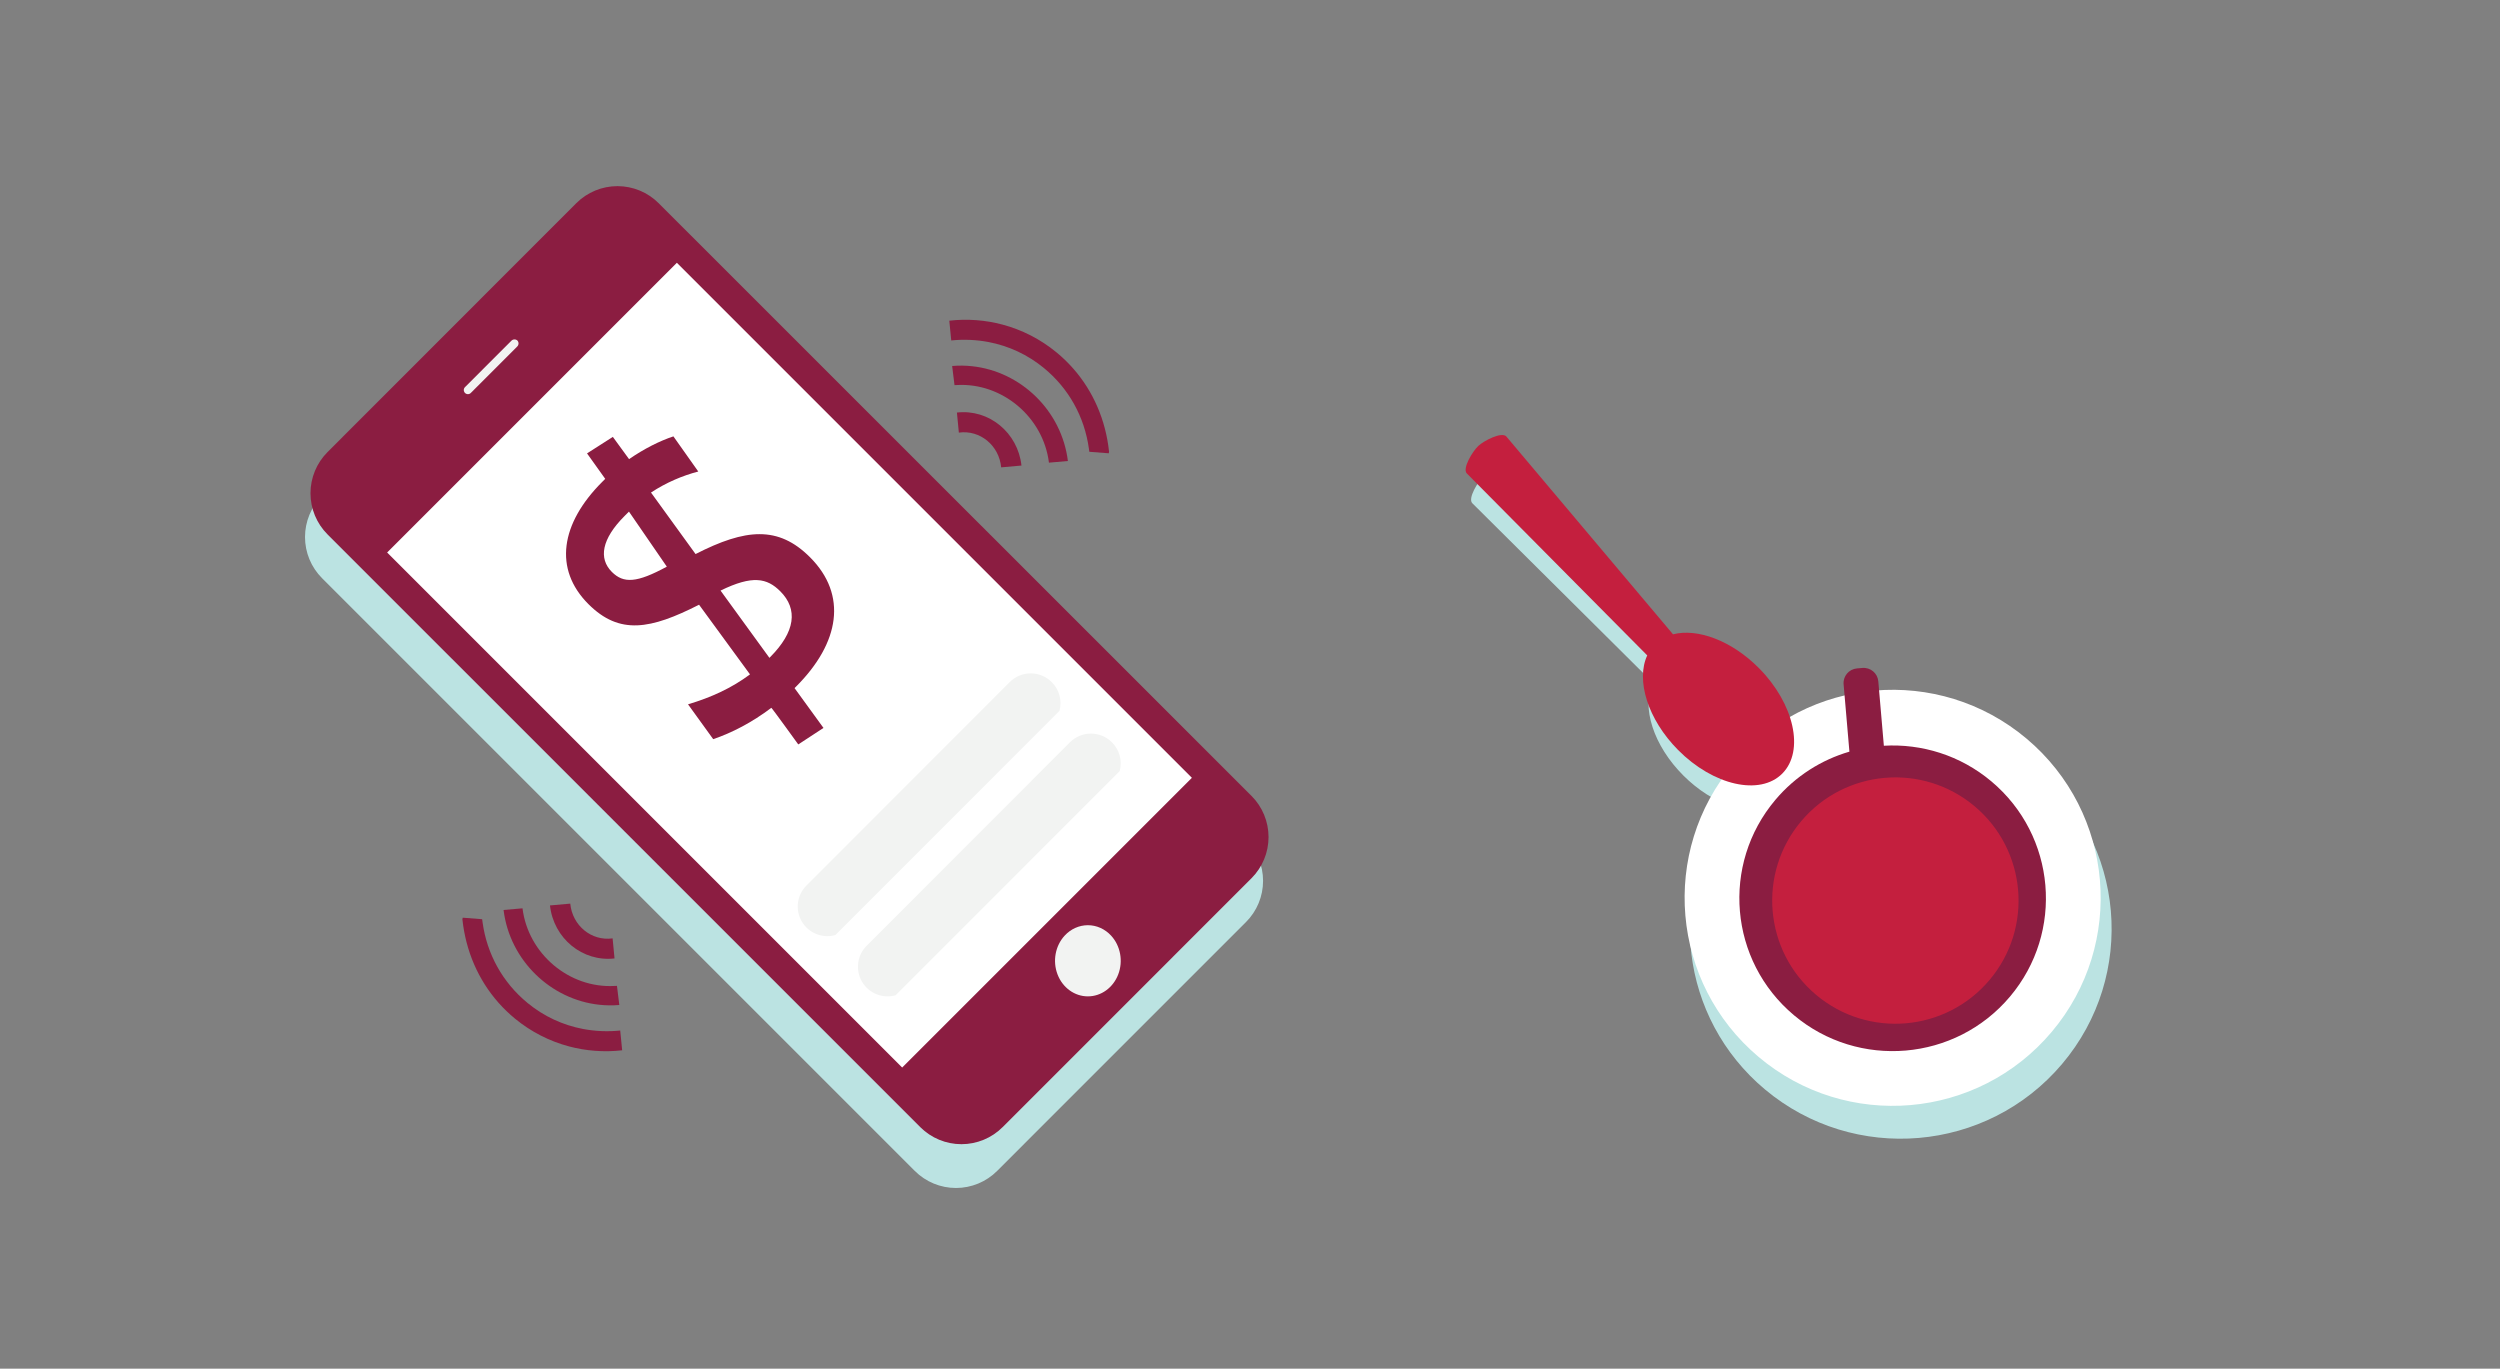 <?xml version="1.0" encoding="UTF-8"?>
<svg width="590px" height="323px" viewBox="0 0 590 323" version="1.1" xmlns="http://www.w3.org/2000/svg" xmlns:xlink="http://www.w3.org/1999/xlink">
    <rect x="0" y="0" width="590" height="323" fill="#808080" stroke="none"/>
    <title>Image</title>
    <defs>
        <rect id="path-1" x="0" y="0" width="590" height="323"></rect>
    </defs>
    <g id="Smart-&amp;-Smart-Plus" stroke="none" stroke-width="1" fill="none" fill-rule="evenodd">
        <g id="Deposits/Smart-Account" transform="translate(-720, -3865)">
            <g id="Stacked-Group" transform="translate(130, 3522)">
                <g id="Callout/HorizontalImageRight" transform="translate(0, 343)">
                    <g id="Image" transform="translate(590, 0)">
                        <mask id="mask-2" fill="white">
                            <use xlink:href="#path-1"></use>
                        </mask>
                        <g id="Mask"></g>
                        <g id="Group" mask="url(#mask-2)">
                            <g transform="translate(4.8, 0)" id="Illustrations/Blue/Device/mobile-smart-balance-alert-450x250">
                                <g id="Group-4" transform="translate(341.088, 102.666)">
                                    <path d="M134.734,78.651 C124.526,70.101 111.876,66.338 99.536,67.119 L99.389,65.421 C99.225,63.521 97.543,62.113 95.634,62.277 L94.358,62.386 C92.448,62.549 91.033,64.222 91.198,66.123 L91.388,68.317 C86.762,69.386 82.27,71.108 78.071,73.485 C76.875,69.422 74.315,65.134 70.556,61.393 C64.102,54.97 56.023,52.054 50.258,53.517 L10.899,7.49 C9.828,6.334 5.658,8.432 4.289,9.69 C2.919,10.948 0.486,14.919 1.557,16.073 L44.171,58.421 C41.458,64.174 44.28,73.288 51.441,80.415 C54.83,83.786 58.667,86.192 62.382,87.505 C47.197,108.334 50.54,137.603 70.635,154.434 C91.666,172.047 123.063,169.362 140.763,148.434 C158.463,127.508 155.764,96.264 134.734,78.651" id="Fill-1" fill="#BBE3E2"></path>
                                    <path d="M132.39,71.66 C111.645,54.201 80.674,56.863 63.215,77.608 C45.755,98.352 48.417,129.323 69.162,146.783 C89.906,164.243 120.878,161.581 138.337,140.836 C155.797,120.092 153.135,89.12 132.39,71.66" id="Fill-7" fill="#FFFFFF"></path>
                                    <path d="M124.07,81.732 C116.711,75.554 107.604,72.816 98.703,73.327 L97.391,58.121 C97.228,56.218 95.547,54.807 93.638,54.971 L92.363,55.08 C90.453,55.243 89.039,56.92 89.203,58.823 L90.574,74.724 C83.978,76.651 77.857,80.465 73.099,86.101 C60.234,101.342 62.196,124.096 77.482,136.924 C92.767,149.751 115.587,147.795 128.453,132.554 C141.318,117.313 139.356,94.559 124.07,81.732" id="Fill-9" fill="#8B1D41"></path>
                                    <path d="M69.234,55.023 C62.782,48.507 54.707,45.549 48.946,47.033 L9.603,0.34 C8.532,-0.831 4.364,1.297 2.995,2.573 C1.626,3.849 -0.806,7.877 0.265,9.048 L42.86,52.008 C40.149,57.844 42.969,67.09 50.127,74.319 C58.447,82.721 69.468,85.213 74.744,79.884 C80.02,74.556 77.553,63.425 69.234,55.023" id="Fill-11" fill="#C41F3E"></path>
                                    <path d="M120.141,87.628 C107.858,77.289 89.519,78.867 79.182,91.149 C68.843,103.432 70.42,121.77 82.703,132.108 C94.986,142.447 113.324,140.87 123.662,128.587 C134.001,116.304 132.424,97.966 120.141,87.628" id="Fill-14" fill="#C41F3E"></path>
                                </g>
                                <g id="Group-13" transform="translate(87.856, 122.046)"></g>
                                <g id="Group-3" transform="translate(67.184, 43.928)">
                                    <path d="M222.073,154.24 L82.198,14.366 C79.621,11.786 76.123,10.336 72.475,10.336 C68.828,10.336 65.33,11.786 62.753,14.366 L4.027,73.096 C1.448,75.673 0,79.169 0,82.814 C0,86.459 1.448,89.955 4.027,92.532 L143.902,232.406 C146.479,234.986 149.977,236.436 153.625,236.436 C157.272,236.436 160.77,234.986 163.347,232.406 L222.073,173.676 C224.652,171.099 226.1,167.603 226.1,163.958 C226.1,160.313 224.652,156.817 222.073,154.24 Z" id="Shadow" fill="#BBE3E2"></path>
                                    <path d="M223.365,163.338 L164.64,222.07 C162.063,224.65 158.565,226.1 154.918,226.1 C151.27,226.1 147.773,224.65 145.195,222.07 L5.322,82.199 C2.742,79.622 1.292,76.124 1.292,72.477 C1.292,68.83 2.742,65.332 5.322,62.754 L64.017,4.03 C66.594,1.45 70.092,0 73.74,0 C77.387,0 80.885,1.45 83.462,4.03 L223.365,143.901 C225.944,146.478 227.392,149.974 227.392,153.619 C227.392,157.265 225.944,160.761 223.365,163.338" id="Path" fill="#8B1D41"></path>
                                    <polygon id="Rectangle" fill="#FFFFFF" fill-rule="nonzero" points="19.38 86.463 87.755 18.088 209.304 139.637 140.929 208.012"></polygon>
                                    <path d="M94.22,117.526 C102.688,117.526 106.929,114.197 106.929,108.244 C106.929,103.799 105.02,100.875 97.078,98.146 L94.009,117.526 L94.22,117.526 Z M93.543,69.683 C85.81,69.683 82.056,72.419 82.056,76.889 C82.056,80.81 84.373,82.901 92.106,85.187 L94.976,69.683 L93.543,69.683 Z M114.947,64.543 L113.231,74.56 C109.901,72.615 106.067,71.054 101.833,70.18 L99.006,87.881 C111.617,91.962 117.572,96.921 117.572,107.516 C117.572,120.063 108.289,126.773 93.658,126.773 L93.155,126.773 L91.336,138.244 L84.376,136.79 C84.376,136.79 86.091,126.185 85.988,126.185 C80.337,125.408 75.191,123.758 71.06,121.716 L72.672,111.699 C77.718,114.426 82.663,116.268 88.008,117.045 L91.134,96.921 C78.927,92.938 72.773,88.757 72.773,78.352 C72.773,66.681 81.552,60.26 95.472,60.26 L96.479,60.26 L97.694,52.972 L104.755,54.526 L103.747,60.947 C107.984,61.724 111.818,62.986 114.947,64.543 L114.947,64.543 Z" id="Fill-31" fill="#8B1D41" transform="translate(94.316, 95.608) rotate(-45) translate(-94.316, -95.608) "></path>
                                    <path d="M50.126,36.438 C50.501,36.855 50.47,37.495 50.057,37.874 L39.206,48.728 C38.973,49.021 38.593,49.154 38.228,49.072 C37.863,48.99 37.578,48.706 37.493,48.341 C37.409,47.977 37.54,47.596 37.832,47.361 L48.691,36.5 C49.073,36.093 49.71,36.066 50.126,36.438" id="Path" fill="#F2F3F2"></path>
                                    <path d="M190.236,176.881 C192.454,179.282 193.118,182.894 191.918,186.032 C190.719,189.17 187.892,191.216 184.756,191.216 C181.62,191.216 178.793,189.17 177.594,186.032 C176.394,182.894 177.058,179.282 179.276,176.881 C180.729,175.305 182.7,174.42 184.756,174.42 C186.812,174.42 188.783,175.305 190.236,176.881" id="Path" fill="#F2F3F2"></path>
                                    <path d="M176.215,117.043 C174.902,115.727 173.12,114.988 171.261,114.988 C169.403,114.988 167.621,115.727 166.308,117.043 L118.35,165.044 C116.087,167.288 115.627,170.778 117.231,173.532 C118.836,176.286 122.099,177.606 125.166,176.741 L178.055,123.831 C178.71,121.402 178.007,118.808 176.215,117.043 L176.215,117.043 Z" id="Path" fill="#F2F3F2" fill-rule="nonzero"></path>
                                    <path d="M190.427,131.255 C189.114,129.939 187.332,129.2 185.473,129.2 C183.615,129.2 181.833,129.939 180.52,131.255 L132.562,179.256 C130.299,181.5 129.839,184.99 131.443,187.744 C133.048,190.498 136.311,191.818 139.378,190.953 L192.267,138.043 C192.922,135.614 192.219,133.02 190.427,131.255 L190.427,131.255 Z" id="Path-Copy-7" fill="#F2F3F2" fill-rule="nonzero"></path>
                                    <path d="M197.507,48.233 L197.35,48.075 C196.07,46.803 194.711,45.642 193.289,44.592 C187.418,40.254 180.432,37.847 173.054,37.797 C168.164,37.765 163.415,38.778 159.062,40.724 C155.257,42.423 151.753,44.833 148.729,47.907 L152.019,51.242 C154.157,49.127 156.539,47.367 159.097,45.995 C163.366,43.708 168.13,42.503 173.086,42.536 C180.724,42.587 187.823,45.477 193.33,50.638 C193.512,50.81 193.697,50.975 193.876,51.152 L193.886,51.152 L197.664,48.549 L197.507,48.233 Z" id="Fill-10" fill="#8B1D41" transform="translate(173.196, 44.52) rotate(39) translate(-173.196, -44.52) "></path>
                                    <path d="M153.585,51.057 C152.289,51.896 151.056,52.862 149.912,53.964 L153.184,57.126 C153.324,56.991 153.479,56.876 153.622,56.745 C161.52,49.584 174.202,49.785 182.022,57.319 L185.252,54.2 C176.585,45.85 163.264,44.787 153.585,51.057" id="Fill-12" fill="#8B1D41" transform="translate(167.582, 52.175) rotate(39) translate(-167.582, -52.175) "></path>
                                    <path d="M151.829,59.699 L155.16,63.092 C158.6,59.415 164.44,59.454 168.086,63.178 L171.538,59.831 C165.984,54.324 157.152,54.266 151.829,59.699" id="Fill-14" fill="#8B1D41" transform="translate(161.684, 59.42) rotate(39) translate(-161.684, -59.42) "></path>
                                    <path d="M78.009,194.89 L77.853,194.732 C76.573,193.46 75.213,192.3 73.792,191.249 C67.921,186.912 60.935,184.504 53.557,184.455 C48.666,184.422 43.917,185.435 39.564,187.381 C35.76,189.081 32.255,191.491 29.231,194.565 L32.522,197.9 C34.659,195.785 37.041,194.025 39.6,192.653 C43.868,190.366 48.632,189.16 53.588,189.193 C61.227,189.244 68.325,192.135 73.832,197.296 C74.015,197.467 74.199,197.633 74.378,197.809 L74.388,197.809 L78.166,195.206 L78.009,194.89 Z" id="Fill-10" fill="#8B1D41" transform="translate(53.699, 191.177) scale(-1, -1) rotate(39) translate(-53.699, -191.177) "></path>
                                    <path d="M45.315,182.403 C44.019,183.242 42.787,184.208 41.643,185.31 L44.914,188.472 C45.055,188.336 45.21,188.222 45.353,188.091 C53.251,180.929 65.933,181.13 73.752,188.664 L76.983,185.546 C68.316,177.195 54.995,176.132 45.315,182.403" id="Fill-12" fill="#8B1D41" transform="translate(59.313, 183.521) scale(-1, -1) rotate(39) translate(-59.313, -183.521) "></path>
                                    <path d="M55.357,176.556 L58.687,179.948 C62.127,176.272 67.967,176.311 71.614,180.034 L75.066,176.687 C69.512,171.181 60.679,171.122 55.357,176.556" id="Fill-14" fill="#8B1D41" transform="translate(65.211, 176.277) scale(-1, -1) rotate(39) translate(-65.211, -176.277) "></path>
                                </g>
                                <g id="Group" transform="translate(468.645, 72.17) rotate(83) translate(-468.645, -72.17) translate(445.911, 49.858)"></g>
                                <g id="Group-Copy" transform="translate(349.986, 217.79) scale(-1, -1) rotate(83) translate(-349.986, -217.79) translate(327.252, 195.478)"></g>
                                <g id="Group-2" transform="translate(373.297, 102.623) rotate(-45) translate(-373.297, -102.623) translate(337.121, 78.85)"></g>
                                <g id="Group-2" transform="translate(415.39, 144.579) rotate(-42) translate(-415.39, -144.579) translate(400.274, 128.3)"></g>
                            </g>
                        </g>
                    </g>
                </g>
            </g>
        </g>
    </g>
</svg>